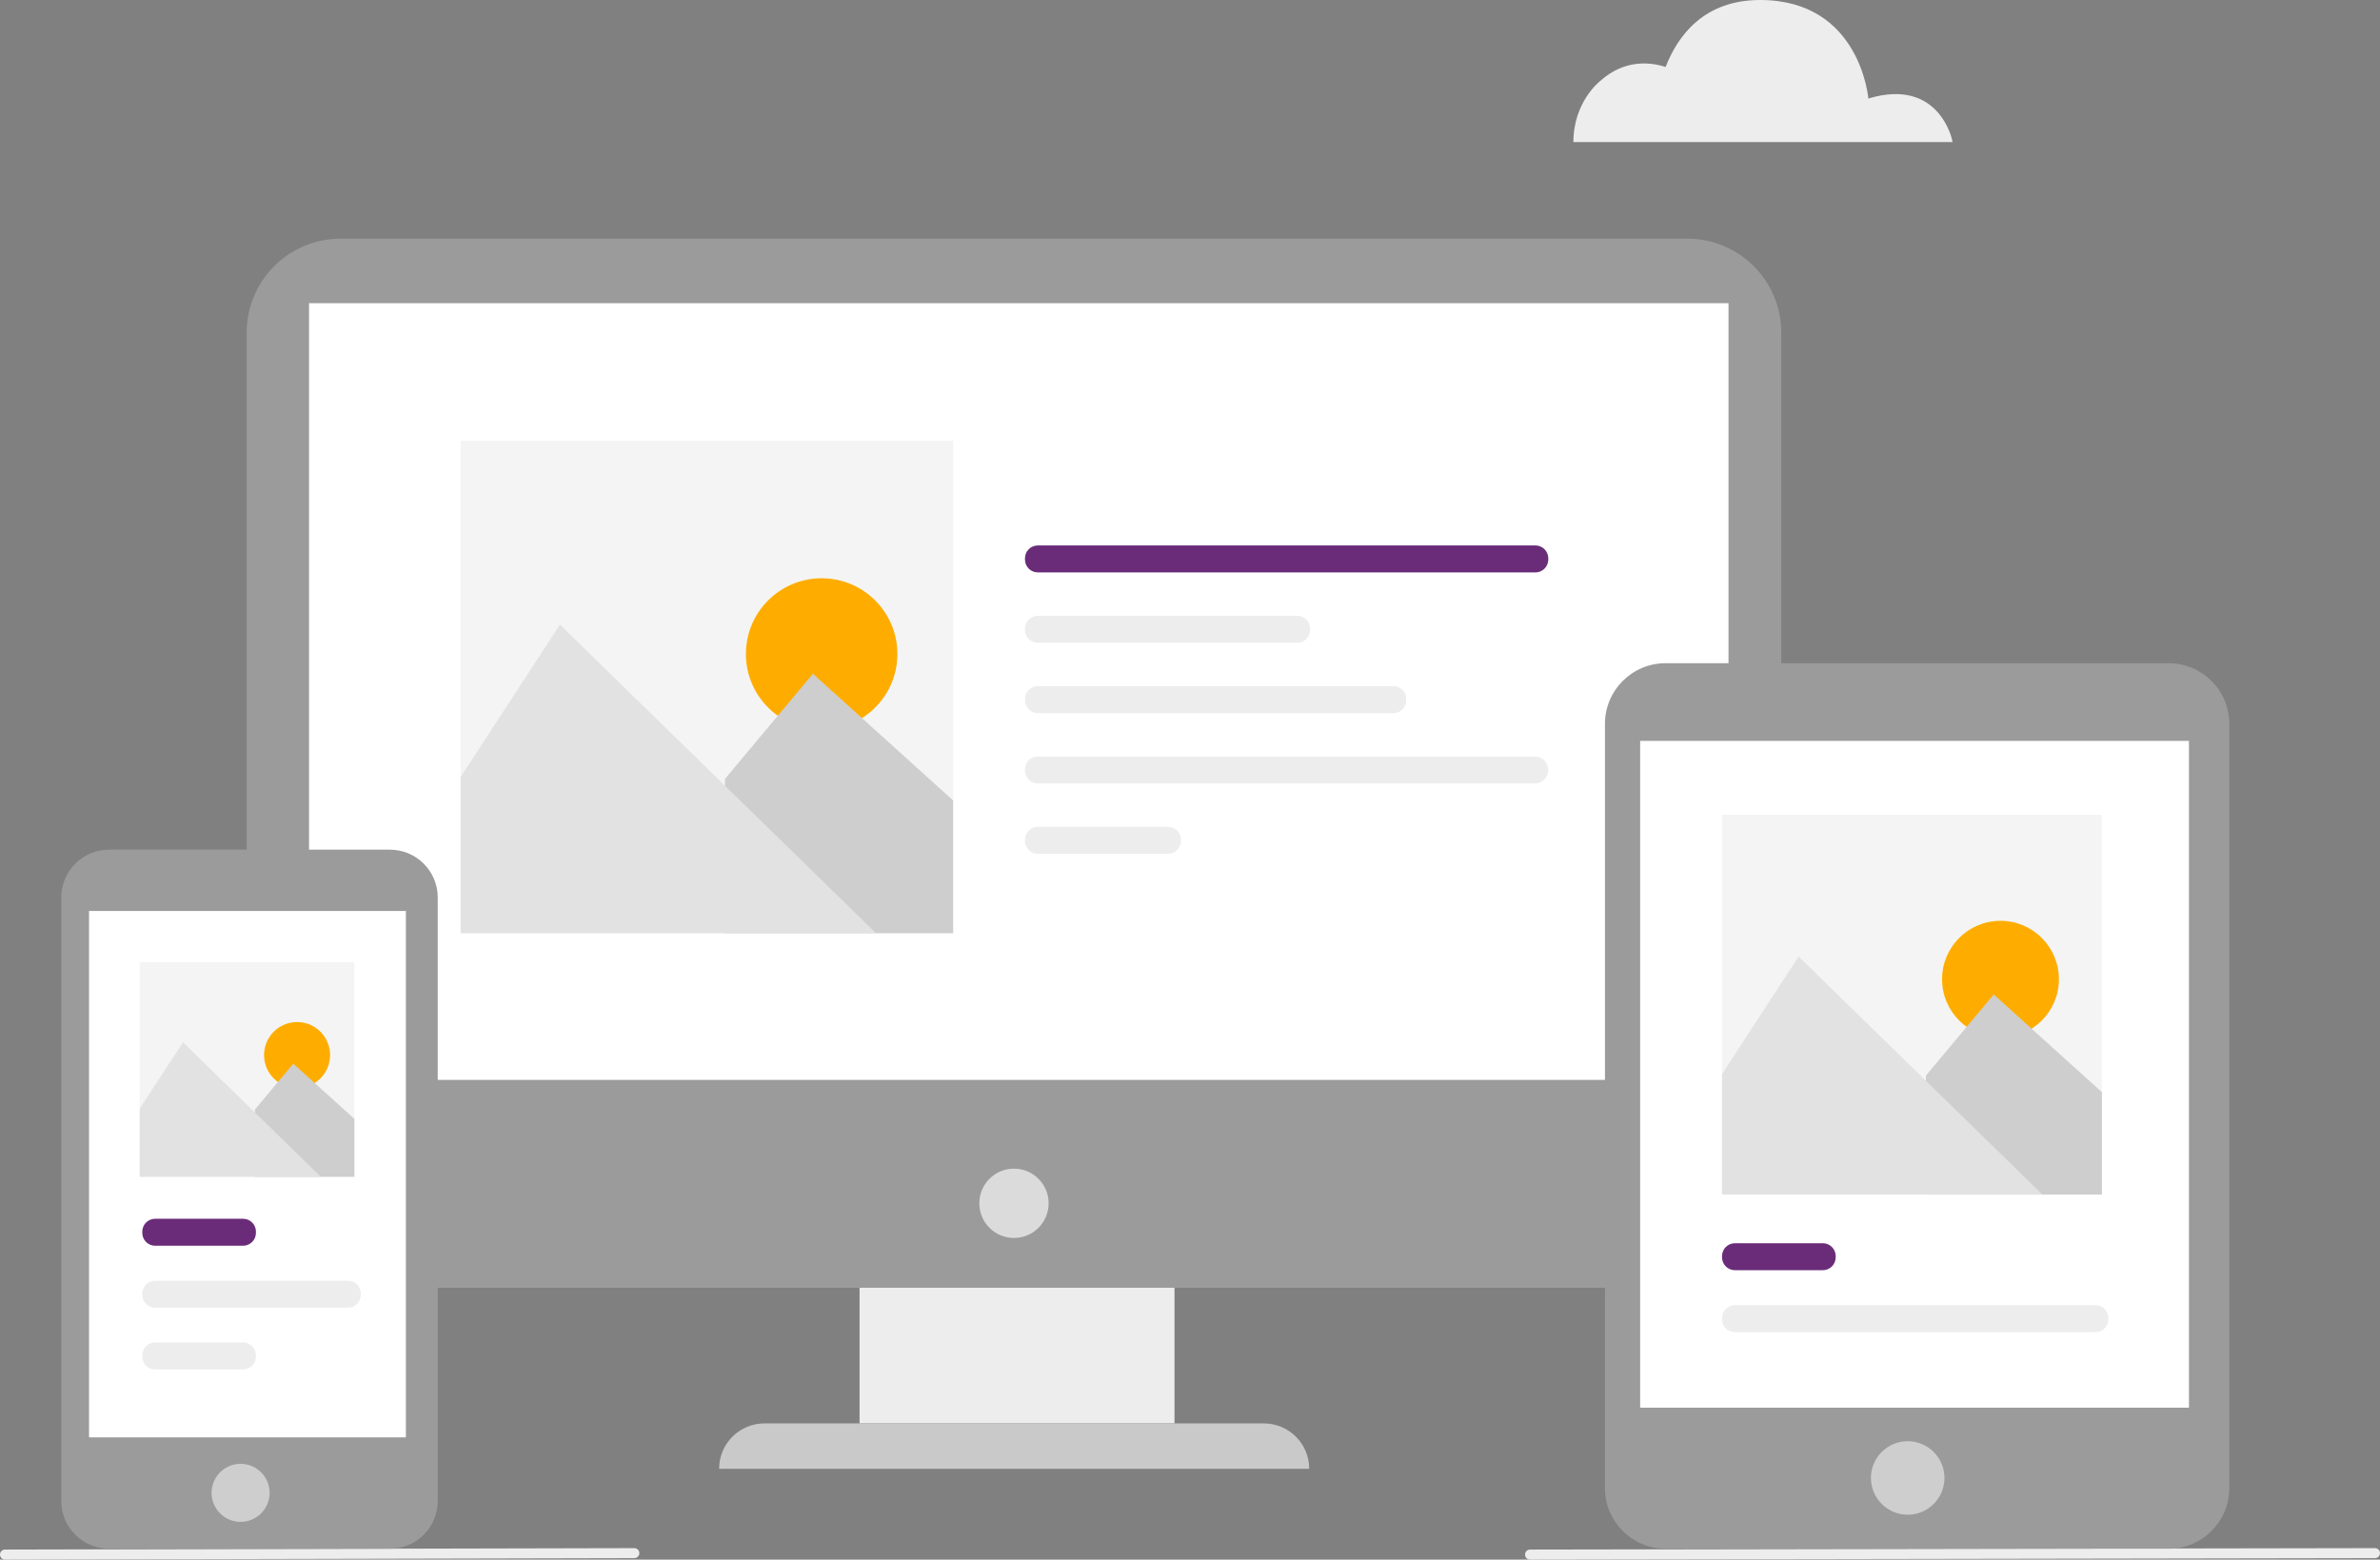 <?xml version="1.0" encoding="utf-8"?>
<!-- Generator: Adobe Illustrator 16.0.0, SVG Export Plug-In . SVG Version: 6.00 Build 0)  -->
<!DOCTYPE svg PUBLIC "-//W3C//DTD SVG 1.1//EN" "http://www.w3.org/Graphics/SVG/1.1/DTD/svg11.dtd">
<svg version="1.1" id="Layer_1" xmlns="http://www.w3.org/2000/svg" xmlns:xlink="http://www.w3.org/1999/xlink" x="0px" y="0px"
	 width="408.684px" height="267.865px" viewBox="0 0 408.684 267.865" enable-background="new 0 0 408.684 267.865"
	 xml:space="preserve">
<rect x="0" y="0" width="408.684" height="267.865" fill="#808080" stroke="none"/>
<g>
	<g>
		<g>
			<path fill="#9B9B9B" d="M288.432,221.176H59.801c-9.632,0-17.441-7.81-17.441-17.442v-9.183h263.512v9.183
				C305.872,213.367,298.063,221.176,288.432,221.176z"/>
			<rect x="147.6" y="221.176" fill="#EDEDED" width="54.081" height="23.296"/>
			<path fill="#9B9B9B" d="M305.872,194.983H42.36V57.114c0-8.903,7.217-16.121,16.121-16.121h231.27
				c8.903,0,16.122,7.218,16.122,16.121L305.872,194.983L305.872,194.983z"/>
			<rect x="53.064" y="52.073" fill="#FFFFFF" width="243.749" height="133.402"/>
			<circle fill="#DBDBDB" cx="174.116" cy="206.671" r="5.952"/>
			<path fill="#C9C9C9" d="M224.813,252.269H123.481l0,0c0-4.307,3.492-7.797,7.797-7.797h85.738
				C221.322,244.472,224.813,247.962,224.813,252.269L224.813,252.269z"/>
		</g>
		<g>
			<rect x="79.099" y="75.705" fill="#F4F4F4" width="84.567" height="84.567"/>
			<circle fill="#FEAD00" cx="141.091" cy="112.325" r="13.006"/>
			<polygon fill="#CECECE" points="124.491,133.777 139.586,115.721 163.666,137.474 163.666,160.272 124.491,160.272 			"/>
			<polygon fill="#E2E2E2" points="79.099,133.449 96.146,107.28 150.429,160.272 79.099,160.272 			"/>
		</g>
		<path fill="#6A2C79" d="M263.652,98.314h-85.438c-1.222,0-2.211-0.99-2.211-2.212v-0.211c0-1.221,0.989-2.211,2.211-2.211h85.438
			c1.224,0,2.214,0.991,2.214,2.211v0.211C265.866,97.324,264.876,98.314,263.652,98.314z"/>
		<path fill="#EDEDED" d="M239.271,122.479h-61.058c-1.222,0-2.211-0.99-2.211-2.212v-0.211c0-1.222,0.989-2.212,2.211-2.212h61.058
			c1.222,0,2.211,0.99,2.211,2.212v0.211C241.482,121.489,240.493,122.479,239.271,122.479z"/>
		<path fill="#EDEDED" d="M263.549,134.56h-85.334c-1.222,0-2.211-0.989-2.211-2.21v-0.211c0-1.222,0.989-2.213,2.211-2.213h85.334
			c1.279,0,2.317,1.039,2.317,2.319l0,0C265.866,133.523,264.828,134.56,263.549,134.56z"/>
		<path fill="#EDEDED" d="M200.574,146.642h-22.359c-1.222,0-2.211-0.99-2.211-2.209v-0.211c0-1.223,0.989-2.214,2.211-2.214h22.359
			c1.222,0,2.21,0.991,2.21,2.214v0.211C202.785,145.651,201.796,146.642,200.574,146.642z"/>
		<path fill="#EDEDED" d="M222.757,110.396h-44.542c-1.222,0-2.211-0.99-2.211-2.212v-0.211c0-1.221,0.989-2.211,2.211-2.211h44.542
			c1.224,0,2.214,0.991,2.214,2.211v0.211C224.971,109.406,223.979,110.396,222.757,110.396z"/>
	</g>
	<path fill="#EDEDED" d="M407.825,267.616l-145.084,0.249c-0.478,0.003-0.863-0.382-0.867-0.857
		c-0.002-0.477,0.383-0.862,0.856-0.866l145.086-0.248c0.476-0.004,0.862,0.381,0.866,0.856
		C408.686,267.224,408.302,267.614,407.825,267.616z"/>
	<path fill="#EDEDED" d="M108.931,267.616L0.867,267.865c-0.476,0.003-0.864-0.382-0.867-0.857s0.381-0.862,0.856-0.866
		l108.063-0.248c0.477-0.004,0.864,0.381,0.869,0.856C109.789,267.224,109.405,267.614,108.931,267.616z"/>
	<g>
		<path fill="#EDEDED" d="M274.721,13.961c4.322-3.936,8.911-3.236,11.291-2.455C288.098,6.128,292.594,0,302.247,0
			c17.204,0,18.58,16.923,18.58,16.923c12.112-3.667,14.452,7.051,14.452,7.475h-65.101
			C270.18,17.487,274.721,13.961,274.721,13.961z"/>
	</g>
	<g>
		<g>
			<g>
				<path fill="#9B9B9B" d="M66.95,145.931H18.735c-4.539,0-8.218,3.678-8.218,8.217v103.631c0,4.539,3.679,8.22,8.218,8.22H66.95
					c4.54,0,8.217-3.681,8.217-8.22V154.147C75.167,149.608,71.489,145.931,66.95,145.931z"/>
				<path fill="#CECECE" d="M41.313,261.386c-2.749,0-4.986-2.236-4.986-4.986c0-2.748,2.238-4.986,4.986-4.986
					c2.75,0,4.986,2.238,4.986,4.986C46.299,259.149,44.062,261.386,41.313,261.386z"/>
				<rect x="15.288" y="156.461" fill="#FFFFFF" width="54.412" height="90.411"/>
			</g>
		</g>
		<g>
			<rect x="23.988" y="165.245" fill="#F4F4F4" width="36.869" height="36.87"/>
			<circle fill="#FEAD00" cx="51.013" cy="181.209" r="5.67"/>
			<polygon fill="#CECECE" points="43.776,190.562 50.357,182.69 60.856,192.173 60.856,202.115 43.776,202.115 			"/>
			<polygon fill="#E2E2E2" points="23.988,190.42 31.419,179.01 55.085,202.115 23.988,202.115 			"/>
		</g>
		<path fill="#6A2C79" d="M41.736,213.958H26.643c-1.221,0-2.211-0.99-2.211-2.211v-0.212c0-1.222,0.99-2.211,2.211-2.211h15.093
			c1.222,0,2.213,0.989,2.213,2.211v0.212C43.949,212.968,42.958,213.958,41.736,213.958z"/>
		<path fill="#EDEDED" d="M41.736,235.203H26.643c-1.221,0-2.211-0.992-2.211-2.211v-0.214c0-1.219,0.99-2.209,2.211-2.209h15.093
			c1.222,0,2.213,0.99,2.213,2.209v0.214C43.949,234.21,42.958,235.203,41.736,235.203z"/>
		<path fill="#EDEDED" d="M59.751,224.599H26.643c-1.221,0-2.211-0.988-2.211-2.209v-0.212c0-1.222,0.99-2.213,2.211-2.213h33.108
			c1.222,0,2.21,0.991,2.21,2.213v0.212C61.961,223.61,60.973,224.599,59.751,224.599z"/>
	</g>
	<g>
		<g>
			<g>
				<path fill="#9B9B9B" d="M372.395,113.908h-86.388c-5.751,0-10.409,4.661-10.409,10.411v131.267
					c0,5.749,4.658,10.412,10.409,10.412h86.388c5.75,0,10.41-4.663,10.41-10.412V124.319
					C382.805,118.569,378.145,113.908,372.395,113.908z"/>
				<path fill="#CECECE" d="M327.581,260.156c-3.481,0-6.315-2.832-6.315-6.314c0-3.481,2.834-6.315,6.315-6.315
					s6.313,2.834,6.313,6.315C333.895,257.324,331.063,260.156,327.581,260.156z"/>
				<rect x="281.641" y="127.249" fill="#FFFFFF" width="94.239" height="114.523"/>
			</g>
		</g>
		<g>
			<rect x="295.701" y="139.938" fill="#F4F4F4" width="65.228" height="65.229"/>
			<circle fill="#FEAD00" cx="343.516" cy="168.186" r="10.032"/>
			<polygon fill="#CECECE" points="330.711,184.731 342.355,170.804 360.929,187.582 360.929,205.167 330.711,205.167 			"/>
			<polygon fill="#E2E2E2" points="295.701,184.478 308.852,164.293 350.718,205.167 295.701,205.167 			"/>
		</g>
		<path fill="#6A2C79" d="M313.007,218.16h-15.095c-1.221,0-2.211-0.99-2.211-2.21v-0.215c0-1.219,0.99-2.209,2.211-2.209h15.095
			c1.222,0,2.21,0.99,2.21,2.209v0.215C315.217,217.169,314.229,218.16,313.007,218.16z"/>
		<path fill="#EDEDED" d="M359.824,228.801h-61.912c-1.221,0-2.211-0.991-2.211-2.21v-0.214c0-1.22,0.99-2.211,2.211-2.211h61.912
			c1.22,0,2.211,0.991,2.211,2.211v0.214C362.035,227.81,361.044,228.801,359.824,228.801z"/>
	</g>
</g>
</svg>
